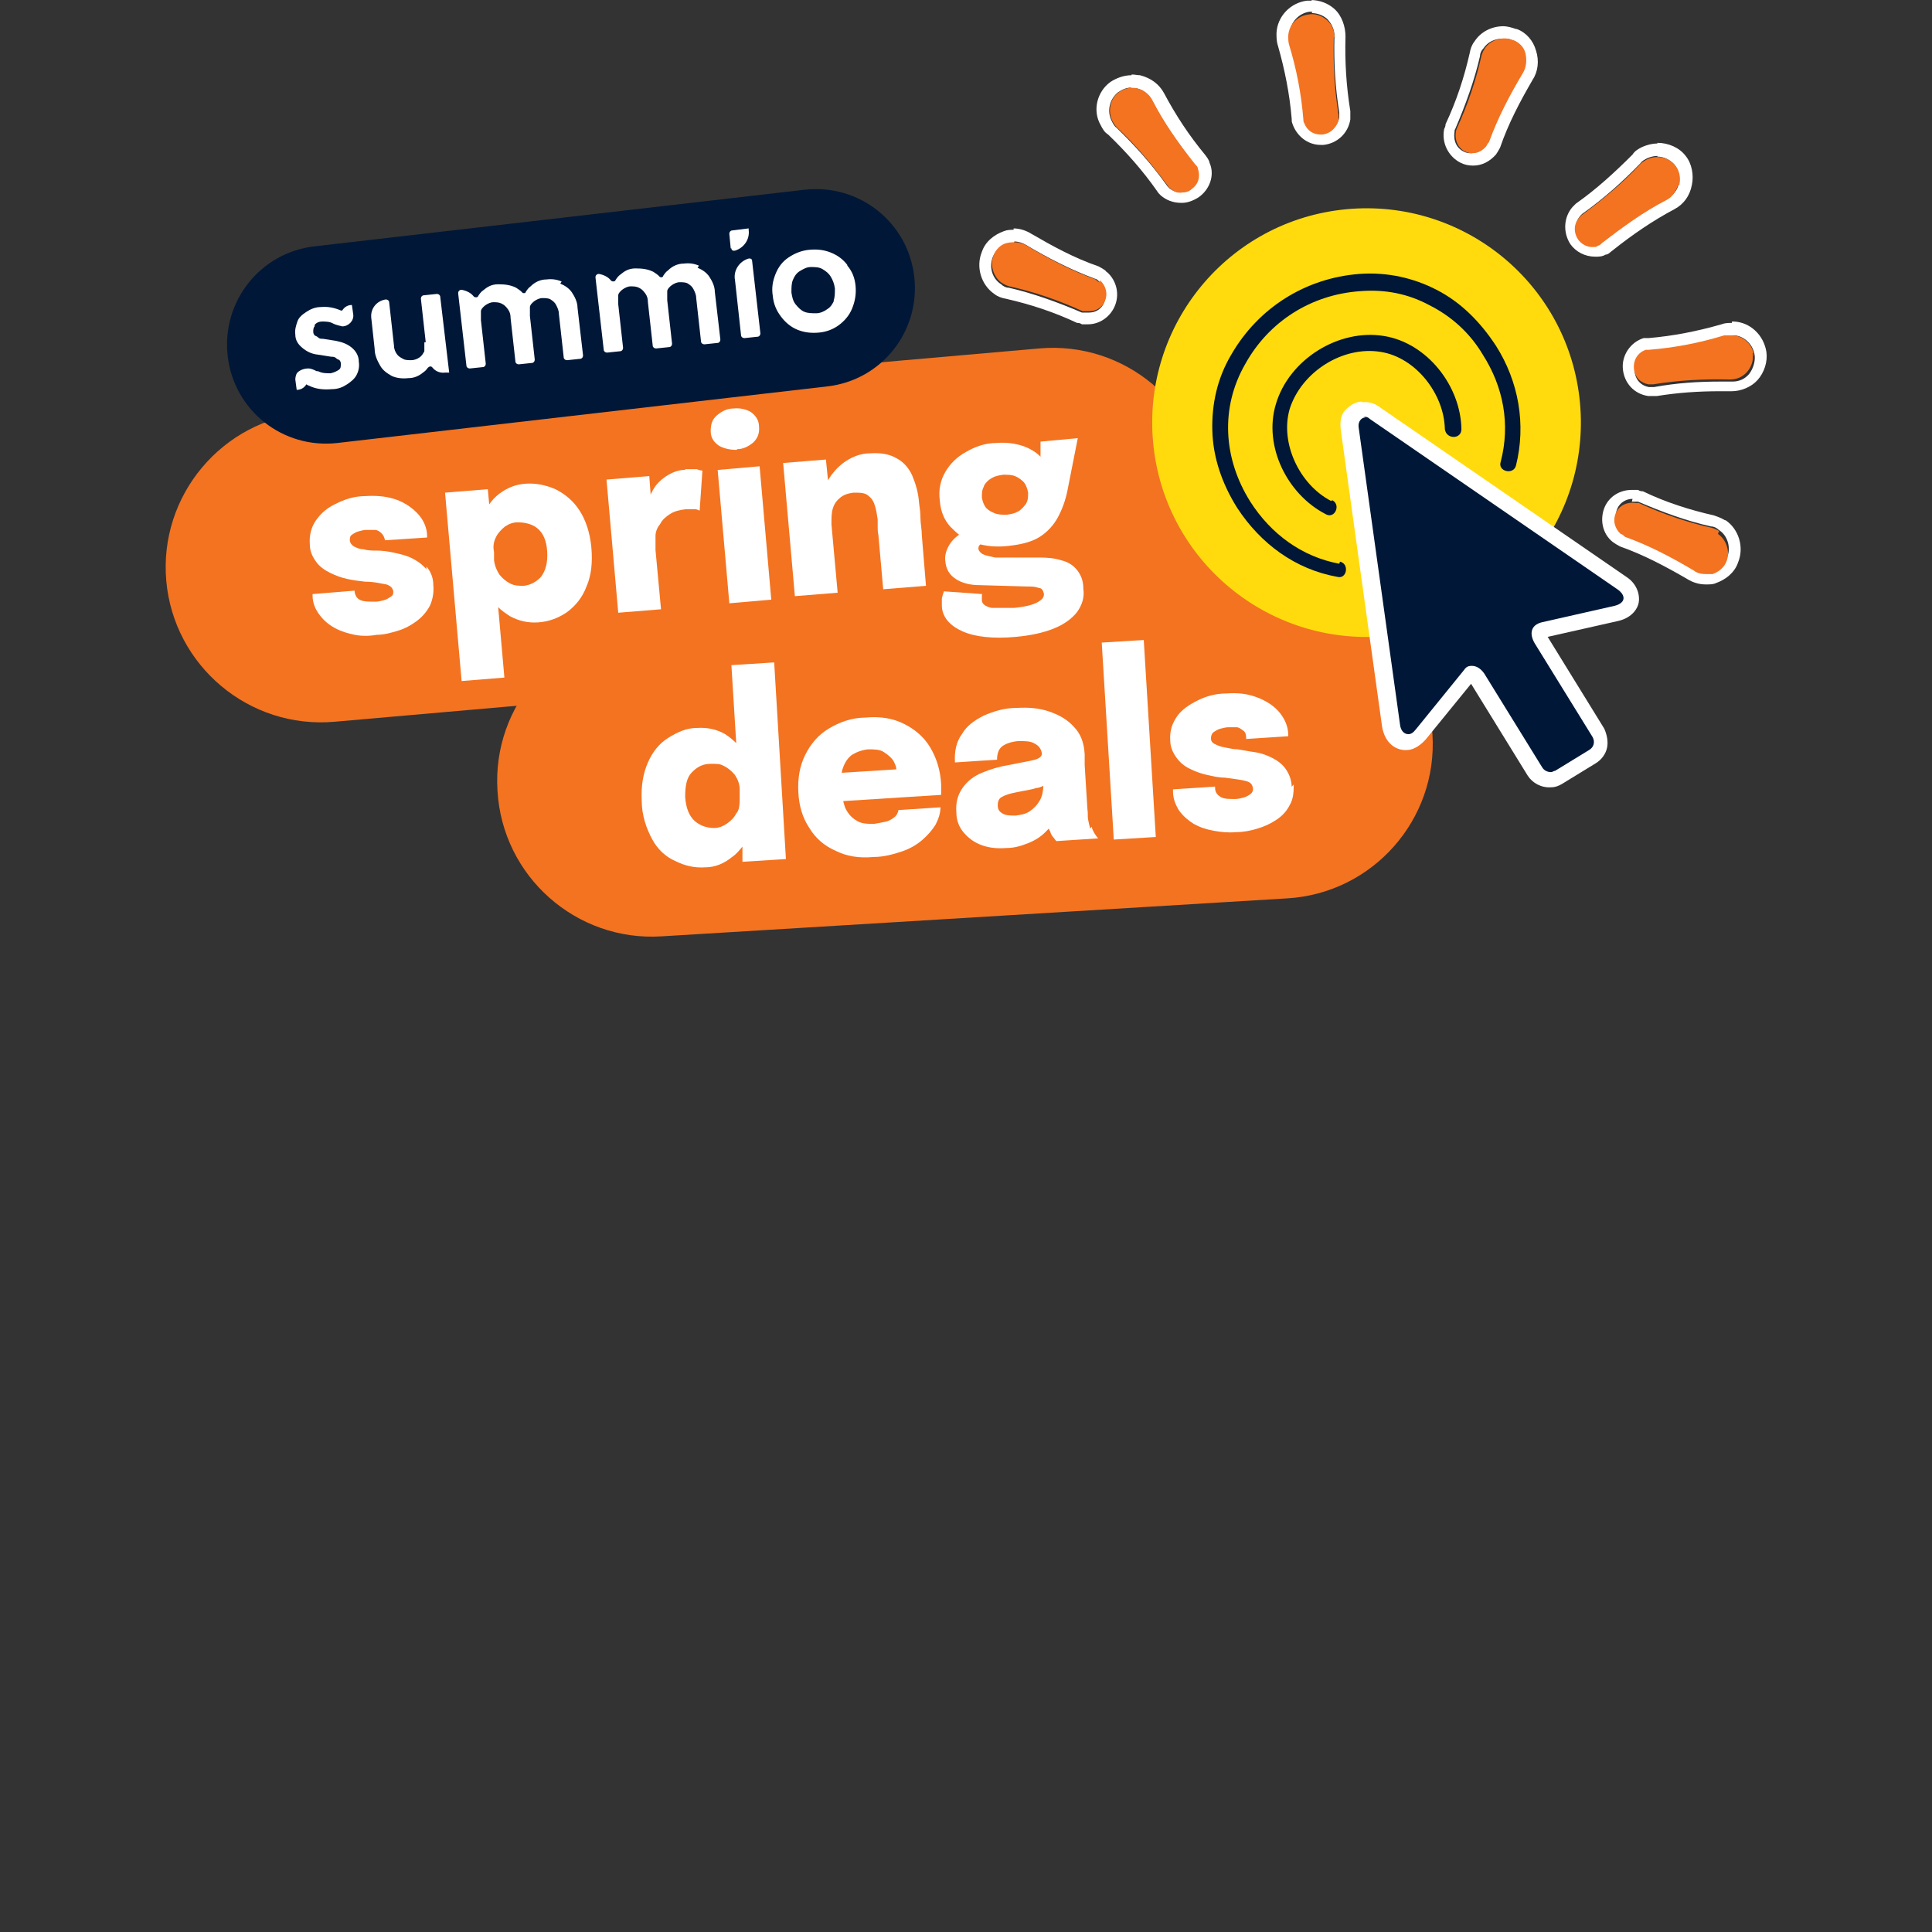 <?xml version="1.0" encoding="UTF-8"?>
<svg id="Laag_1" xmlns="http://www.w3.org/2000/svg" version="1.1" viewBox="0 0 280 280">
  <rect x="0" y="0" width="280" height="280" fill="#333333" stroke="none"/>
  <!-- Generator: Adobe Illustrator 29.3.1, SVG Export Plug-In . SVG Version: 2.1.0 Build 151)  -->
  <defs>
    <style>
      .st0, .st1 {
        fill: #001737;
      }

      .st2 {
        fill: #fff;
      }

      .st3 {
        fill: #ffdb0d;
      }

      .st4 {
        fill: #f37321;
      }

      .st1 {
        fill-rule: evenodd;
      }
    </style>
  </defs>
  <rect class="st4" x="169.7" y="77.5" width="10.7" height="9.5"/>
  <path class="st4" d="M44.5,59.8l106.1-9.3c12.4-1.1,23.3,8.1,24.4,20.4h0c1.1,12.4-8.1,23.3-20.4,24.4l-106.1,9.3c-12.4,1.1-23.3-8.1-24.4-20.4h0c-1.1-12.4,8.1-23.3,20.4-24.4Z"/>
  <path class="st4" d="M93.2,90.8l90.6-5.5c12.4-.8,23.1,8.7,23.8,21.1h0c.8,12.4-8.7,23.1-21.1,23.8l-90.6,5.5c-12.4.8-23.1-8.7-23.8-21.1h0c-.8-12.4,8.7-23.1,21.1-23.8Z"/>
  <g>
    <path class="st2" d="M106,96.4l.7,11.3c-.5-.5-1-.9-1.6-1.3-1.2-.7-2.6-1-4.1-.9-1.5,0-2.8.6-4.1,1.4-1.3.8-2.3,2-3,3.6s-1,3.4-.9,5.5c0,2.2.7,4.1,1.5,5.6s2,2.6,3.4,3.2c1.4.7,2.8,1,4.3.9,1.5,0,2.8-.6,3.9-1.5.6-.4,1-.9,1.5-1.5v2.2c.1,0,6.3-.4,6.3-.4l-1.7-28.5-6.2.4h0ZM106.7,117.9c-.3.6-.8,1.1-1.4,1.5s-1.2.6-1.8.6c-1,0-2-.3-2.8-1s-1.3-1.9-1.4-3.5c0-1.6.2-2.8,1-3.6s1.6-1.2,2.7-1.2,1.3,0,1.9.3,1.1.7,1.6,1.3c.4.6.7,1.3.7,2.1h0v1.2h0c0,.8,0,1.6-.4,2.2h-.1Z"/>
    <path class="st2" d="M134.8,108.3c-.9-1.5-2.2-2.6-3.8-3.4s-3.4-1.1-5.6-.9c-2,0-3.8.7-5.3,1.6s-2.6,2.2-3.4,3.8-1.1,3.4-1,5.4.6,3.7,1.6,5.2c.9,1.5,2.2,2.6,3.8,3.3,1.6.8,3.4,1.1,5.5.9,1.5,0,2.9-.4,4.1-.8s2.2-1,3-1.7,1.4-1.4,1.9-2.2c.4-.8.7-1.6.7-2.5l-6.1.4c0,.2-.1.4-.2.6-.1.2-.3.4-.6.6s-.6.4-1.1.5-1,.2-1.6.3c-1,0-1.9,0-2.6-.5-.7-.4-1.2-1-1.6-1.8-.1-.3-.2-.6-.3-1l14.2-.9v-1.5c-.1-2.1-.7-3.9-1.6-5.4h0ZM123.5,109.4c.6-.4,1.4-.7,2.3-.8.9,0,1.7,0,2.3.4s1.1.8,1.4,1.3c.2.4.4.8.4,1.2l-7.9.5c0-.3.1-.5.2-.8.3-.8.7-1.4,1.4-1.9h0Z"/>
    <path class="st2" d="M158,120.1c-.1-.4-.2-.8-.3-1.3s0-1-.1-1.5l-.4-6.4v-1.6c-.1-1.7-.6-3-1.6-4-.9-1-2.1-1.7-3.6-2.2s-3-.6-4.7-.5c-1.8,0-3.3.5-4.7,1.1-1.4.7-2.5,1.5-3.2,2.7-.8,1.1-1.1,2.5-1,4.1l6.1-.4c0-.8.2-1.5.7-1.9s1.3-.7,2.4-.8c1,0,1.8,0,2.4.4.6.3.9.8,1,1.4h0c0,.4-.3.7-1,.9-.7.2-2,.4-3.9.8-1.3.2-2.6.6-3.8,1.1s-2.1,1.2-2.8,2.2-1,2.1-.9,3.5c0,1.2.4,2.2,1.1,3s1.5,1.4,2.6,1.8,2.3.5,3.6.4c1.1,0,2.1-.3,3.1-.7,1-.4,1.8-.9,2.5-1.6s.4-.4.5-.6c0,.2.1.3.2.5.1.4.3.7.5.9.2.3.3.4.4.5l6.1-.4c-.1,0-.3-.3-.5-.6-.2-.3-.4-.7-.5-1.1h0l-.2.3h0ZM150.7,116c-.4.7-.9,1.2-1.5,1.6s-1.3.5-2,.6c-.8,0-1.4,0-1.9-.3s-.7-.6-.7-1.2.2-1,.6-1.2c.5-.3,1.2-.5,2.2-.7.9-.2,1.9-.3,2.8-.6.4,0,.7-.2,1-.3,0,.8-.2,1.6-.5,2.1h0Z"/>
    <rect class="st2" x="160.5" y="92.9" width="6.1" height="28.6" transform="translate(-6.2 10.2) rotate(-3.5)"/>
    <path class="st2" d="M187.2,114.1c0-1.1-.4-2-.9-2.7s-1.2-1.2-2-1.6-1.7-.7-2.5-.8-1.7-.3-2.4-.4c-.7,0-1.4-.2-2-.3s-1-.3-1.4-.5-.5-.5-.5-.8.1-.7.4-.9c.3-.2.6-.4,1-.5s.8-.2,1.1-.2h1.2c.4,0,.7.3,1,.5s.4.6.4,1h0v.2l6.1-.4h0v-.2c0-1.3-.6-2.5-1.4-3.4s-1.9-1.6-3.3-2.1-2.7-.6-4.2-.5c-1.6,0-3,.4-4.2,1s-2.3,1.3-3,2.3-1.1,2.1-1,3.5c0,1,.4,1.8.9,2.5s1.1,1.2,1.9,1.6c.8.4,1.6.7,2.5.9.9.2,1.7.4,2.6.4,1.4.2,2.4.3,3.1.5s.9.5,1,1.1c0,.3-.1.6-.4.8-.3.2-.6.4-1,.5s-.8.2-1.2.2c-.9,0-1.6,0-2.1-.3s-.8-.7-.8-1.3h0v-.2l-6.1.4h0v.3c0,1.1.4,2,.9,2.8.6.8,1.3,1.4,2.1,1.9.9.5,1.8.8,2.9,1,1.1.2,2.1.3,3.2.2,1.1,0,2.1-.2,3.1-.5s1.9-.7,2.8-1.3,1.5-1.3,1.9-2.1c.5-.8.6-1.8.6-3h0l-.3.3h0Z"/>
  </g>
  <g>
    <path class="st2" d="M61.8,82.5c-.6-.7-1.3-1.2-2.1-1.6-.8-.4-1.7-.6-2.6-.8-.9-.2-1.7-.3-2.4-.3s-1.4,0-2-.2c-.6,0-1-.2-1.4-.4-.3-.2-.5-.4-.6-.8,0-.4,0-.7.3-.9.3-.2.6-.4,1-.5s.7-.2,1.1-.2h1.2c.4,0,.7.2,1,.5s.4.6.5,1h0l6.1-.4h0v-.2c0-1.3-.6-2.5-1.5-3.4s-2-1.6-3.3-2-2.7-.5-4.2-.4c-1.6,0-3,.5-4.2,1.1-1.3.6-2.2,1.4-2.9,2.4-.7,1-1,2.2-.9,3.5,0,1,.4,1.8.9,2.5s1.2,1.2,2,1.6,1.6.7,2.5.9c.9.2,1.7.3,2.6.4,1.4,0,2.4.3,3.1.4.6.2.9.5,1,1,0,.3,0,.6-.4.8-.3.2-.6.4-1,.5s-.8.2-1.2.2c-.9,0-1.6,0-2.1-.2s-.8-.6-.9-1.2h0v-.2l-6.1.5h0v.2c0,1.1.4,2,1,2.8s1.3,1.4,2.2,1.9c.9.5,1.9.8,2.9,1s2.1.2,3.2,0c1.1,0,2.1-.3,3.1-.6,1-.3,1.9-.8,2.7-1.4.8-.6,1.4-1.3,1.9-2.2.4-.9.6-1.9.5-3,0-1.1-.4-2-1-2.7v.3h0Z"/>
    <path class="st2" d="M84,74c-.9-1.4-2.1-2.4-3.5-3.1-1.4-.6-2.8-.9-4.3-.8s-2.7.6-3.9,1.5c-.5.4-1,.9-1.4,1.5l-.2-2.2-6.2.5,2.4,27.3,6.2-.5-.9-10.2c.5.5,1.1.9,1.7,1.3,1.3.7,2.6,1,4.1.9s2.9-.6,4.2-1.5c1.2-.9,2.2-2.1,2.8-3.7.7-1.6.9-3.5.7-5.7-.2-2.1-.8-3.9-1.7-5.3ZM78.5,83.5c-.7.8-1.6,1.3-2.6,1.4-.6,0-1.3,0-1.9-.3s-1.1-.7-1.6-1.3c-.4-.6-.7-1.3-.8-2.1v-.2h0v-1c-.2-.9,0-1.6.3-2.2s.8-1.1,1.3-1.5c.6-.4,1.2-.6,1.8-.6,1,0,2,.2,2.8.8.9.7,1.4,1.8,1.5,3.4s-.2,2.8-.9,3.7h0Z"/>
    <path class="st2" d="M99.3,68.1c-.9,0-1.7.3-2.4.7-.7.4-1.3.9-1.8,1.5-.3.4-.6.9-.8,1.4l-.2-2.7-6.2.5,1.7,19.3,6.2-.5-.8-8.6v-2c0-.7.3-1.3.7-1.8.3-.6.8-1,1.4-1.4s1.4-.6,2.3-.7h1.3c.4,0,.6.2.7.2l.4-5.8s-.4,0-.8-.2h-1.7,0Z"/>
    <rect class="st2" x="104.8" y="67.8" width="6.1" height="19.4" transform="translate(-6.3 9.7) rotate(-5)"/>
    <path class="st2" d="M106.8,65.1c.9,0,1.7-.4,2.4-1,.6-.6.9-1.3.8-2.3,0-.9-.5-1.6-1.2-2.1-.7-.4-1.6-.6-2.5-.5-.9,0-1.7.4-2.4,1-.7.6-.9,1.3-.9,2.3s.5,1.6,1.2,2.1c.7.4,1.6.6,2.5.6h.1Z"/>
    <path class="st2" d="M133.4,75.1c0-.8-.1-1.5-.2-2.2-.1-1.5-.5-2.8-1-4-.5-1.1-1.3-2-2.3-2.5-1-.6-2.3-.8-3.8-.7-1.5,0-2.8.6-3.9,1.4-.9.7-1.6,1.5-2.2,2.5l-.3-3-6.2.5,1.7,19.3,6.2-.5-.9-9.9h0c0-.9,0-1.7.2-2.3.2-.7.6-1.2,1.1-1.6s1.1-.6,1.9-.7c.9,0,1.6,0,2.1.4s.8.8,1,1.5c.2.6.3,1.3.4,2v1c0,.4,0,.8.1,1.2l.7,7.9,6.2-.5-.6-7.3c0-.9-.2-1.7-.2-2.5Z"/>
    <path class="st2" d="M157,85.2c0-1.1-.4-2-1-2.7-.5-.6-1.3-1.1-2.2-1.3-.9-.3-2-.4-3.1-.4h-6.5c-.9-.2-1.4-.3-1.8-.5-.3-.2-.5-.4-.6-.7,0-.3,0-.5.3-.7,1.2.3,2.6.4,4.2.2,1.8-.2,3.3-.6,4.4-1.3,1.1-.7,2-1.7,2.6-2.8.6-1.1,1.1-2.4,1.4-3.9l1.5-7.6-5.4.5v2.2l-.3-.3c-.7-.6-1.6-1.1-2.7-1.4-1.1-.3-2.2-.4-3.4-.3-1.7,0-3.2.6-4.4,1.3-1.3.7-2.3,1.7-3,2.9-.7,1.2-1,2.6-.8,4.1.1,1.5.6,2.8,1.5,3.8.4.4.8.8,1.3,1.2-.1,0-.2.2-.4.3-.5.4-.9.9-1.2,1.5s-.5,1.3-.4,2c.1,1.2.6,2,1.5,2.6s2.1.9,3.4.9l7,.2c.6,0,1.1,0,1.6.2.5,0,.7.4.8.9,0,.3-.1.6-.5.9s-.8.5-1.5.7-1.4.3-2.3.4h-3.3c-.9-.2-1.4-.6-1.4-1.1v-.6c0-.2,0-.3.1-.3l-5.6-.4c-.1.3-.2.6-.3,1v1.2c.1,1.6,1.2,2.8,3,3.6s4.4,1.1,7.7.8c2.2-.2,4-.6,5.5-1.2s2.6-1.4,3.4-2.4c.7-1,1.1-2.1.9-3.4h0ZM142.6,70.4c.3-.5.6-.8,1.1-1.1.5-.3,1-.4,1.7-.5.6,0,1.2,0,1.7.2s.9.5,1.3.9c.3.4.5.9.6,1.5,0,.6,0,1.1-.3,1.6-.3.4-.6.8-1.1,1.1-.5.3-1,.4-1.7.5-.6,0-1.2,0-1.7-.2s-.9-.4-1.3-.8c-.3-.4-.5-.9-.6-1.5,0-.6,0-1.1.3-1.6h0Z"/>
  </g>
  <path class="st0" d="M119.9,56l-71,8.2c-7.9.9-15-4.7-15.9-12.6-.9-7.9,4.7-15,12.6-15.9l71-8.2c7.9-.9,15,4.7,15.9,12.6s-4.7,15-12.6,15.9"/>
  <g>
    <path class="st2" d="M61.5,49.6v1.3c-.2.4-.4.7-.7.9s-.7.4-1.2.4-.9,0-1.2-.2c-.4-.2-.7-.4-.9-.7s-.4-.7-.4-1.2l-.7-6.3c0-.2-.2-.4-.5-.4h0c-1.3.2-2.2,1.3-2.1,2.6l.5,4.6c0,.9.4,1.7.8,2.4s1,1.1,1.7,1.5c.7.3,1.5.4,2.4.3.8,0,1.5-.3,2.1-.8.3-.2.5-.4.7-.7.2-.2.5-.3.7,0,.4.5,1.1.8,1.8.7h.6l-1.3-11c0-.2-.2-.4-.5-.4l-1.9.2c-.2,0-.4.2-.4.5l.7,6.3h-.2Z"/>
    <path class="st2" d="M81.4,40.8c-.7-.3-1.4-.4-2.2-.3-.9,0-1.7.4-2.3,1-.3.2-.5.5-.7.8,0,.2-.4.3-.6,0-.2-.2-.5-.4-.8-.6-.8-.4-1.6-.5-2.6-.5s-1.6.4-2.2.9c-.3.2-.5.5-.7.8,0,.2-.5.3-.7,0-.4-.5-1.1-.8-1.7-.9-.3,0-.5.2-.5.5l1.2,10.5c0,.2.2.4.5.4l1.9-.2c.2,0,.4-.2.4-.5l-.7-6.3v-1.3c0-.3.4-.7.7-.9.3-.2.7-.4,1.1-.4s.8,0,1.2.2.6.4.9.8.4.8.4,1.3l.7,6.3c0,.2.2.4.5.4l1.9-.2c.2,0,.4-.2.4-.5l-.7-6.3v-1.3c0-.3.4-.7.7-.9s.7-.4,1.1-.4.9,0,1.2.2c.3.2.6.4.8.8s.4.8.4,1.3l.7,6.3c0,.2.2.4.5.4l1.9-.2c.2,0,.4-.2.4-.5l-.8-6.9c0-.8-.4-1.6-.8-2.2-.4-.6-1-1-1.7-1.3"/>
    <path class="st2" d="M101.3,38.5c-.7-.3-1.4-.4-2.2-.3-.9,0-1.7.4-2.3,1-.3.2-.5.5-.7.8,0,.2-.4.3-.6,0-.2-.2-.5-.4-.8-.6-.8-.4-1.6-.5-2.6-.5s-1.6.4-2.2.9c-.3.2-.5.5-.7.8,0,.2-.5.3-.7,0-.4-.5-1.1-.8-1.7-.9-.3,0-.5.2-.5.5l1.2,10.5c0,.2.2.4.5.4l1.9-.2c.2,0,.4-.2.4-.5l-.7-6.3v-1.3c0-.3.4-.7.7-.9.3-.2.7-.4,1.1-.4s.8,0,1.2.2.6.4.9.8.4.8.4,1.3l.7,6.3c0,.2.2.4.5.4l1.9-.2c.2,0,.4-.2.4-.5l-.7-6.3v-1.3c0-.3.4-.7.7-.9.3-.2.7-.4,1.1-.4s.9,0,1.2.2c.3.2.6.4.8.8s.4.8.4,1.3l.7,6.3c0,.2.2.4.5.4l1.9-.2c.2,0,.4-.2.4-.5l-.8-6.9c0-.8-.4-1.6-.8-2.2-.4-.6-1-1-1.7-1.3"/>
    <path class="st2" d="M106,36c0,.3.3.4.6.3,1.2-.4,2.1-1.6,1.9-3v-.2l-2.4.3c-.2,0-.4.2-.4.5l.2,2.1h0Z"/>
    <path class="st2" d="M106.5,40.4l.9,8.2c0,.2.2.4.5.4l1.9-.2c.2,0,.4-.2.4-.5l-1.2-10.5c0-.3-.3-.4-.6-.3-1.2.4-2.1,1.6-1.9,3"/>
    <path class="st2" d="M122.8,38.4c-.6-.8-1.4-1.4-2.4-1.8-1-.4-2-.5-3.1-.4s-2.1.5-3,1.1-1.5,1.4-1.9,2.4-.6,2-.4,3.2c.1,1.1.5,2.1,1.2,3,.6.8,1.4,1.5,2.4,1.9s2,.5,3.1.4,2.1-.5,2.9-1.1,1.5-1.4,1.9-2.4.6-2,.5-3.2-.5-2.2-1.2-3M120.9,43.5c-.2.5-.5,1-1,1.3-.4.3-1,.6-1.6.6s-1.2,0-1.7-.2-.9-.6-1.3-1.1-.5-1.1-.6-1.7c0-.7,0-1.3.2-1.8s.5-1,1-1.3,1-.6,1.6-.6,1.2,0,1.7.3.9.6,1.2,1.1.5,1,.6,1.7c0,.7,0,1.3-.2,1.8"/>
    <path class="st2" d="M45.6,47.1c.2-.3.6-.5,1.1-.5s1.1,0,1.6.3h0c.4.2.9.3,1.3.4.9,0,1.7-.8,1.6-1.7l-.2-1.4c-.6,0-1.1.3-1.4.8h-.2c-.9-.4-1.9-.6-2.9-.5-.8,0-1.5.3-2.1.7s-1.1.8-1.3,1.4-.4,1.2-.3,1.9c0,.8.4,1.4,1,1.9s1.3.9,2.3,1l1.9.3c.2,0,.5,0,.7.2s.4.2.5.3.2.3.2.5c0,.4,0,.7-.3.9s-.7.4-1.2.5c-.6,0-1.2,0-1.8-.3h-.2c-.4-.2-.8-.4-1.2-.4-.6,0-1.2.2-1.6.6-.2.2-.3.7-.3,1l.2,1.5c.6,0,1.1-.3,1.4-.8h0s.3.2.4.2c1,.5,2.1.6,3.3.5.9,0,1.6-.3,2.2-.7s1.1-.8,1.4-1.4c.3-.6.4-1.2.3-1.9,0-.8-.4-1.5-1-2s-1.3-.8-2.3-1l-1.9-.3c-.3,0-.5,0-.7-.2s-.4-.2-.5-.3-.2-.3-.2-.5c0-.3,0-.6.2-.8"/>
  </g>
  <rect class="st4" x="167.7" y="82.9" width="14.5" height="8"/>
  <path class="st2" d="M147,35c.6,0,1.2.2,1.7.5,3.2,1.9,6.5,3.6,10,4.9.2,0,.4.2.6.4h0c.9.7,1.2,1.9.7,3.1-.4.9-1.2,1.4-2.2,1.4h-1c-3.5-1.5-7.1-2.8-10.6-3.6-.4,0-.8-.2-1.1-.5-1.3-.8-1.8-2.5-1.2-4,.4-.9,1.1-1.6,2-1.8h1M147,33.3c-.5,0-1,0-1.5.2-1.4.5-2.7,1.5-3.2,3-.9,2.2-.1,4.8,1.8,6.1.5.4,1.1.6,1.7.7,3.5.8,6.9,1.9,10.3,3.5h0c.2,0,.4,0,.7.2h.9c1.6,0,3.1-1,3.8-2.5.8-1.7.4-3.8-1.1-5.1,0,0-.1,0-.2-.2-.3-.2-.6-.4-1-.6h0c-3.5-1.2-6.6-2.9-9.7-4.7-.8-.5-1.7-.8-2.7-.8h.1v.2h0Z"/>
  <path class="st2" d="M251,48.6h.2c1.5,0,2.9,1.3,3.1,2.9h0c.1.9-.2,1.9-.8,2.7-.6.7-1.4,1.1-2.4,1.1s-.1,0-.2,0h-1.6c-3.2,0-6.3.2-9.6.8h-.7c-1.2-.2-2-1.1-2.1-2.3s.6-2.2,1.7-2.7h.4c3.8-.5,7.5-1.2,11-2.2h1M251,46.8c-.5,0-1,0-1.5.2-3.5,1-7,1.7-10.6,2h-.7c-1.9.6-3.2,2.5-3,4.5s1.6,3.6,3.7,3.9h1.2c3.1-.5,6.1-.7,9.2-.7s1,0,1.5,0h.2c1.3,0,2.8-.6,3.7-1.6,1-1.1,1.5-2.7,1.3-4.1h0c-.4-2.5-2.4-4.3-4.7-4.4h-.4.1v.2h0Z"/>
  <path class="st2" d="M240.2,22.7c1,0,1.9.5,2.5,1.2s.8,1.7.6,2.7-.8,1.7-1.7,2.2c-3.3,1.7-6.3,3.9-9.3,6.2-.2.2-.4.3-.6.4h0c-.3,0-.6.2-.9.2h0c-.8,0-1.6-.4-2-1.1-.7-1-.6-2.2.2-3.2.1-.1.2-.2.3-.3,3.1-2.2,5.9-4.7,8.5-7.4.2-.3.6-.5,1-.7.5-.2,1-.3,1.4-.3M240.2,20.8c-.8,0-1.5.2-2.2.5-.6.3-1.1.6-1.4,1.1-2.5,2.5-5.2,5-8.2,7.1h0c-.2.2-.4.4-.5.5h0c-1.3,1.5-1.4,3.7-.3,5.4.8,1.1,2.1,1.8,3.6,1.8h0c.5,0,1,0,1.5-.3h0c.4,0,.7-.4,1-.6h0c2.9-2.3,5.8-4.3,9-6,1.3-.7,2.2-1.9,2.5-3.5.3-1.4,0-3.1-.9-4.2-.9-1.2-2.5-1.9-4.1-1.9h0Z"/>
  <path class="st2" d="M236.5,72.7h.9c3.5,1.5,7,2.8,10.6,3.6.4,0,.8.2,1.1.5h0c1.3.8,1.8,2.6,1.2,4-.4.9-1.1,1.6-2,1.8h-.9c-.6,0-1.2-.2-1.7-.5-3.2-1.9-6.5-3.6-10-4.9-.2,0-.4-.2-.6-.4h0c-.9-.7-1.2-1.9-.7-3.1.4-.9,1.3-1.4,2.2-1.4M236.5,71c-1.7,0-3.2.9-3.9,2.4-.8,1.8-.4,4,1.2,5.2h0c.3.2.6.4,1,.6h0c3.4,1.2,6.6,2.9,9.7,4.7.8.5,1.7.8,2.7.8s0,0,.1,0c.5,0,1,0,1.4-.2,1.4-.5,2.7-1.5,3.2-3,.9-2.2.1-4.8-1.8-6.1h-.1c-.5-.3-1-.5-1.6-.7-3.5-.8-7-1.9-10.3-3.5h0c-.2,0-.4,0-.7-.2h-.9.1-.1Z"/>
  <path class="st2" d="M190.1,1.9c.8,0,1.6.3,2.2.8.7.7,1.1,1.6,1.1,2.5h0c-.1,3.7.1,7.5.7,11.1v.7h0c-.2,1.2-1.1,2-2.4,2.1h-.1c-1.1,0-2-.7-2.4-1.7,0-.1,0-.3-.1-.4-.4-3.8-1.1-7.5-2.1-11-.1-.4-.2-.8-.1-1.2.1-1.5,1.3-2.9,2.9-3.1h.4M190.1.1h-.7c-2.4.3-4.3,2.3-4.4,4.7,0,.6,0,1.2.2,1.8,1,3.5,1.7,7,2,10.6h0c0,.2,0,.5.1.7h0c.6,1.8,2.2,3.1,4.1,3.1h.4c2-.2,3.6-1.7,3.9-3.7h0v-1.2h0c-.6-3.7-.8-7.2-.7-10.8,0-1.4-.5-3-1.6-4-.9-.8-2.1-1.3-3.5-1.3h.2q0,0,0,0h0Z"/>
  <path class="st2" d="M164,12.8h.7c1,.2,1.7.8,2.2,1.7,1.7,3.3,3.9,6.3,6.2,9.3.2.2.3.4.4.6h0c.4,1.1,0,2.4-.9,3-.4.3-.9.4-1.4.5h0c-.6,0-1.2-.2-1.7-.6-.1-.1-.2-.2-.3-.3-2.2-3.1-4.7-5.9-7.4-8.5-.3-.2-.5-.6-.7-1-.7-1.4-.3-3.1.9-4.1.6-.4,1.2-.7,1.9-.7M164,10.9c-1.1,0-2.2.4-3.1,1-1.9,1.4-2.6,4.1-1.4,6.2.3.6.6,1.1,1.1,1.4,2.6,2.5,5,5.2,7.1,8.2h0c.1.2.3.4.5.6.8.7,1.8,1.1,3,1.1s0,0,.1,0c.8,0,1.6-.3,2.4-.8,1.6-1.1,2.4-3.2,1.6-5h0c-.1-.5-.4-.8-.6-1.1h0c-2.4-2.9-4.3-5.8-6-9-.7-1.3-1.9-2.2-3.5-2.6-.4,0-.7-.1-1.1-.1h-.1Z"/>
  <path class="st2" d="M217.9,5.6c.4,0,.8,0,1.2.2h0c.9.4,1.6,1.1,1.8,2s.2,1.9-.4,2.8c-1.9,3.2-3.6,6.5-4.9,10-.1.2-.2.4-.4.6h0c-.5.6-1.2.9-1.9,1h0c-.4,0-.7,0-1.1-.2-1.1-.5-1.6-1.6-1.4-2.9,0-.1,0-.3.1-.4,1.5-3.5,2.8-7.1,3.6-10.6,0-.4.2-.8.5-1.1.6-.9,1.6-1.4,2.8-1.4M217.9,3.8c-1.7,0-3.3.8-4.2,2.2-.4.5-.6,1.1-.7,1.7-.8,3.5-1.9,6.9-3.5,10.3h0c0,.3-.1.5-.2.7h0c-.4,2,.6,4,2.4,4.9.6.3,1.2.4,1.8.4h0c1.3,0,2.4-.6,3.3-1.6h0c.2-.3.4-.6.6-1h0c1.2-3.5,2.9-6.7,4.7-9.8.8-1.2,1-2.8.5-4.3-.4-1.4-1.4-2.6-2.8-3.1h-.1c-.6-.2-1.2-.4-1.9-.4h.1,0Z"/>
  <path class="st3" d="M228.9,57.6c2,17.1-10.2,32.5-27.2,34.5-17.1,2-32.5-10.2-34.5-27.2-2-17.1,10.2-32.5,27.2-34.5,17.1-2,32.5,10.2,34.5,27.2"/>
  <path class="st1" d="M194.2,81.4c1.4.3,1,2.6-.4,2.2-6.1-1.1-11.1-4.8-14.5-10-2.2-3.5-3.5-7.3-3.6-11.2-.1-3.8.7-7.6,2.8-11.1,3.9-6.7,10.7-11,18.5-11.6,4.1-.3,7.9.6,11.2,2.3,3.5,1.8,6.3,4.6,8.6,8.1,3.3,5.2,4.4,11.4,2.9,17.4-.4,1.4-2.7.8-2.2-.6,1.4-5.4.4-10.8-2.6-15.5-1.9-3.2-4.6-5.6-7.8-7.2-3-1.6-6.3-2.3-10-2-7.1.5-13.2,4.4-16.6,10.5-3.7,6.4-3.2,13.8.7,20,3,4.7,7.5,8,12.9,9"/>
  <path class="st1" d="M193.1,72.5c1.3.7.3,2.8-1,2-5.6-2.9-9-9.9-7.2-15.9,1.9-6.5,9.1-11,15.7-9.9,6.2,1,11.1,7.2,11.2,13.5,0,1.5-2.2,1.5-2.4,0-.1-5.1-4.2-10.4-9.3-11.2-5.5-.9-11.5,2.9-13.2,8.3-1.4,4.9,1.4,10.9,6,13.3"/>
  <path class="st1" d="M224.9,113c-1,0-1.8-.4-2.4-1.2l-8.4-13.6c-.2-.4-.5-.6-.7-.6s-.3,0-.5.4l-6.9,8.5c-.7.8-1.4,1.1-1.8,1.1h0c-1,0-2.1-.6-2.4-2.4l-6-43.1c-.1-.7,0-1.4.5-1.9.4-.5.9-.7,1.5-.8.6,0,1.1,0,1.6.5l35.8,24.7c1,.7,1.5,1.6,1.3,2.6,0,.4-.4,1.4-2,1.8l-10.6,2.4c-.2,0-.5,0-.6.4,0,.2,0,.5.2.9l8.4,13.6c.7,1.2.4,2.8-.8,3.5l-4.9,3c-.3.2-.7.3-1.1.4"/>
  <path class="st2" d="M197.6,60.4c.3,0,.6,0,.9.3l35.9,24.7c1.3.9,1.2,2-.4,2.4l-10.6,2.4c-1.5.4-1.8,1.6-1,3l8.4,13.6c.4.7.2,1.5-.5,1.9l-4.9,3c-.2,0-.4.2-.6.2-.5,0-1-.2-1.3-.7l-8.4-13.6c-.5-.7-1.1-1.1-1.8-1.1s-.9.3-1.2.7l-6.9,8.5c-.4.5-.7.7-1.1.7-.6,0-1.1-.5-1.2-1.4l-6-43.1c-.1-.8.4-1.4,1-1.4M197.4,58.2h0c-.9,0-1.7.5-2.4,1.2s-.8,1.7-.7,2.8l6,43.1c.4,2.4,2,3.5,3.6,3.4.7,0,1.7-.4,2.7-1.5l6.6-8.1,8.2,13.3c.7,1.1,2,1.8,3.4,1.7.6,0,1.1-.2,1.6-.5l4.9-3c.8-.5,1.4-1.3,1.6-2.2s0-1.9-.4-2.8l-8.2-13.3,10.2-2.3c2.2-.5,2.9-2,3-2.7.2-1.3-.4-2.8-1.8-3.7l-35.9-24.7c-.7-.5-1.5-.7-2.4-.6"/>
  <path class="st4" d="M159.4,40.9h0c-.2,0-.4-.2-.6-.4-3.6-1.3-6.8-3-10-4.9-.8-.5-1.8-.6-2.8-.4s-1.7,1-2,1.8c-.6,1.4,0,3.2,1.2,4,.3.2.7.4,1.1.5,3.6.8,7.1,2,10.6,3.6h1c.9,0,1.8-.5,2.2-1.4.5-1.1.2-2.3-.7-3.1h0v.2h-.1.1Z"/>
  <path class="st4" d="M254.2,51.5c-.2-1.5-1.4-2.8-3.1-2.9h-1.2c-3.6,1.1-7.2,1.8-11,2.1h-.4c-1.1.4-1.8,1.4-1.7,2.7s1,2.1,2.1,2.3h.7c3.7-.6,7.5-.8,11.1-.7.9,0,1.8-.3,2.5-1.1.6-.7,1-1.7.8-2.7h.1v.3h.1Z"/>
  <path class="st4" d="M243.4,26.7c.2-1,0-1.9-.6-2.7-.9-1.2-2.7-1.6-4.1-.9-.4.2-.7.4-1,.7-2.5,2.7-5.4,5.1-8.5,7.4-.1.1-.2.2-.3.3-.8.9-.9,2.1-.2,3.2.5.7,1.3,1.1,2,1.1s.6,0,.9-.2h0c.2,0,.4-.2.6-.4,3-2.3,6-4.5,9.3-6.2.8-.4,1.4-1.2,1.7-2.2h.2Z"/>
  <path class="st4" d="M249.2,77c-.3-.2-.7-.4-1.1-.5-3.6-.8-7.1-2-10.6-3.6h-.4c-1.2-.2-2.4.3-2.9,1.4s-.2,2.3.7,3.1h0c.2,0,.4.2.6.4,3.6,1.3,6.8,3,10,4.9.5.4,1.1.5,1.8.5h.9c.9-.3,1.7-1,2-1.8.6-1.4,0-3.2-1.2-4h0v-.2h.1v-.2h.1Z"/>
  <path class="st4" d="M193.4,5.4c0-.9-.3-1.8-1.1-2.5-.7-.6-1.7-1-2.7-.8-1.5.2-2.8,1.4-2.9,3.1,0,.4,0,.8.1,1.2,1.1,3.6,1.8,7.2,2.1,11,0,.1,0,.3.1.4.4,1.1,1.3,1.7,2.4,1.7h.2c1.2-.1,2.1-1,2.4-2.1h0v-.7c-.6-3.7-.8-7.5-.7-11.1h0v-.2h0Z"/>
  <path class="st4" d="M173.6,24.4c0-.2-.2-.4-.4-.6-2.4-3-4.5-6-6.2-9.3-.4-.8-1.2-1.4-2.2-1.7-1-.2-1.9,0-2.7.6-1.2.9-1.6,2.7-.9,4.1.2.4.4.7.7,1,2.7,2.5,5.1,5.4,7.4,8.5,0,.1.2.2.3.3.5.5,1.1.7,1.7.6.5,0,1-.1,1.4-.5,1-.7,1.3-1.8.9-3h0Z"/>
  <path class="st4" d="M219.2,5.8c-1.4-.6-3.2,0-4,1.2-.2.3-.4.7-.5,1.1-.8,3.6-2,7.1-3.6,10.6,0,.1-.1.2-.1.4-.2,1.2.3,2.4,1.4,2.9.4.2.7.2,1.1.2.7,0,1.4-.4,1.9-1h0c.1-.2.2-.4.4-.6,1.3-3.6,3-6.8,4.9-10,.5-.8.6-1.8.4-2.8s-1-1.7-1.8-2h-.2.1Z"/>
</svg>